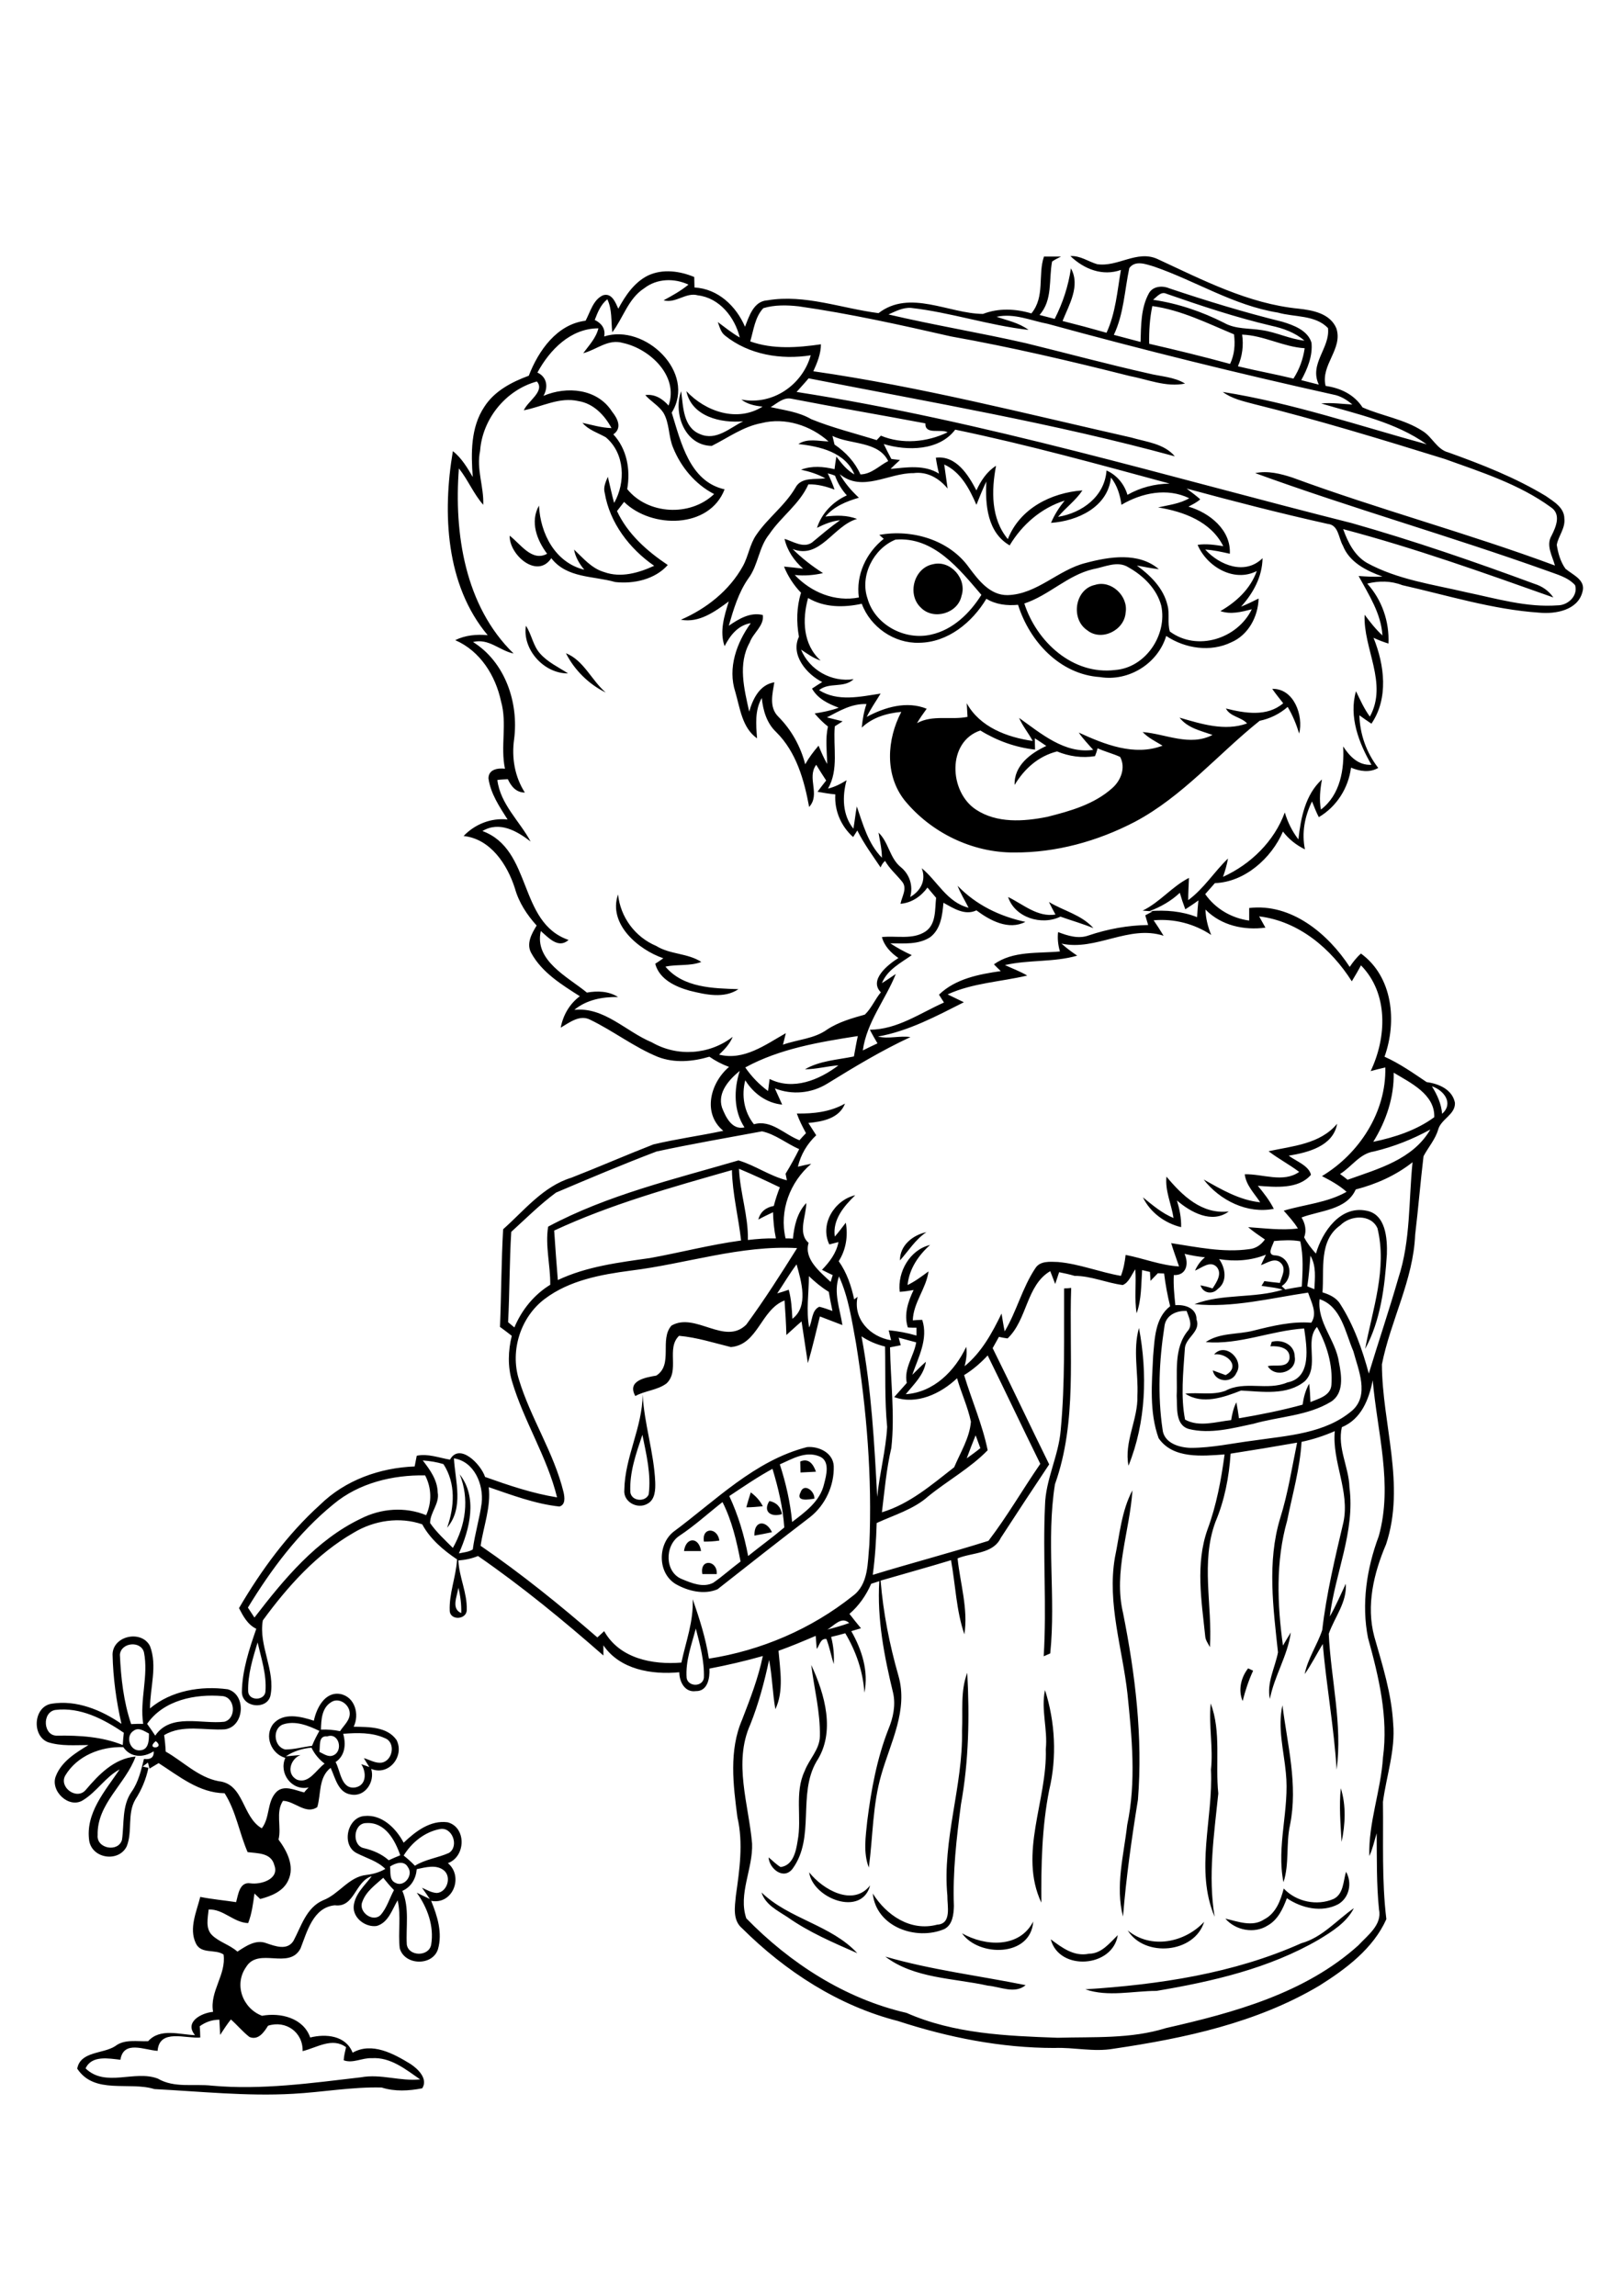<?xml version="1.0" encoding="utf-8"?>
<!-- Generator: Adobe Illustrator 21.0.2, SVG Export Plug-In . SVG Version: 6.00 Build 0)  -->
<svg version="1.2" baseProfile="tiny" id="Layer_1" xmlns="http://www.w3.org/2000/svg" xmlns:xlink="http://www.w3.org/1999/xlink"
	 x="0px" y="0px" viewBox="0 0 620 877" overflow="scroll" xml:space="preserve">
<path d="M338.2,747.3c17.6,5.1,35.8,7.3,53.6,10.9c-4.1,3.5-9.7,0.6-14.4,0.2C364.3,755.5,349.2,755.7,338.2,747.3 M416,746.2
	c4.8,0,7.9-4.1,11-7.1c-1.9,12.4-22.4,13.9-25.6,1.6C405.7,743.9,410.3,747.4,416,746.2 M430.8,737.3c8.8,7.3,21.8,4.7,29.2-3.3
	C456.3,746.1,437.2,747.7,430.8,737.3 M367.5,738.4c8.8,5,21.9,5.8,27.2-4.5C393.8,747.5,373.9,747.5,367.5,738.4 M497.1,742.2
	c8-2.2,13.5-8.8,20.1-13.4c-2.8,5.5-8.3,8.9-13.4,12c-18.9,11-40.6,16-62,19.6c-9,0-18.5,2.4-27.2-0.6
	C442.6,758,471.2,753.8,497.1,742.2 M290.9,722.8c10.6,10.2,26.6,12.4,36.6,23.2c-9.1-4-18.5-8-26.7-13.8
	C297,729.7,292.4,727.5,290.9,722.8 M509.4,725.3c3.9-1.9,3.7-6.8,4.8-10.4c2.4,4.2,1.3,9.9-3,12.4c-6.3,3.3-14,1.5-19.6-2.3
	c-1.5,4-3.4,8.2-7.3,10.4c-5.1,3.3-12.3,1.9-16.2-2.6c4.8,1.1,10.3,3.3,14.8,0.3c4.5-2.3,6.3-7.2,7.5-11.8
	C495.2,726.4,503.1,728,509.4,725.3 M309.1,715.1c5.2,6.6,16.8,13.3,23.3,5C329.2,732.3,310.5,725.1,309.1,715.1 M512.5,703.5
	c-0.4-6.8-1-13.7-0.3-20.5C514.3,689.7,513.9,696.8,512.5,703.5 M491.2,677c-0.8-8.5-3.2-17.1-1.3-25.7c1.9,15.1,6,30.4,2.9,45.7
	c-1.6,7.2-0.2,14.9-2.5,21.9C487.5,705,492.7,691,491.2,677 M462.5,650.6c4.1,10.9,1.7,23,2.9,34.4c-1.6,15.6-4,31.5-1.4,47.1
	c-7.6-17.9-0.5-37.6-1.4-56.2C463.5,667.5,461.7,659.1,462.5,650.6 M399.2,645.5c3.9,12.2,4.6,25.7,1.6,38.2
	c-2.8,14.1-3.1,28.6-3,43c-8.8-18.8,2.3-39.1,1.7-58.6C400.3,660.5,397.6,652.9,399.2,645.5 M367.5,661c0.4-7.4-0.7-15,2-22.1
	c0.9,16.7,0.6,33.7-2.4,50.2c-1.7,12.9-3.2,25.9-2.7,38.9c-0.1,3.2-0.5,7.2-3.7,8.8c-10.7,4.5-26-0.8-27.3-13.6
	c5.2,8.3,14.4,14.6,24.6,11.9c5.7-0.3,3.8-7.3,3.9-11.1C359.9,702.7,367.9,682.2,367.5,661 M476.8,637.2c0.5,0.2,1.4,0.7,1.9,0.9
	c-1.7,3.7-3,7.6-4,11.6C472.9,645.5,474.1,640.6,476.8,637.2 M309.9,635.9c5.2,11.2,9.4,25.7,2,36.9c-7.3,12.6-0.4,28.9-9.1,40.9
	c-3.4,4.5-8.9,0.1-9.2-4.3c1.5,1.2,2.9,2.7,4.6,3.7c4.8-0.6,5.9-6.1,6.5-10c1.7-8.8-1.3-18.3,2.7-26.7c1.7-4.5,5.7-8.2,5.8-13.2
	C313.4,653.9,311,644.9,309.9,635.9 M76.3,773.9c0.1,1.4,0.2,2.8,0.2,4.3c-5.6,0.5-15.6-3.5-16.3,5.1c-5-0.3-13-4.2-14.2,3.4
	c-4.5-0.5-11-1.8-13.3,3.3c7.6,7.4,18.7,0.5,27.6,3.9c6.3,3.7,13.8,1.9,20.7,2.7c19,1.7,38-1,56.9-3.2c7.6-1.4,15,1.6,22.6,0.8
	c-5.5-3.8-11.3-8.6-18.5-8.1c-3.6-0.2-7.2,2.1-10.7,0.8c0.1-1.7,0.5-3.3,0.9-5c-5.3-3.9-11.2,0.2-16.6,1.5
	c0.2-7.2-6.4-11.9-13.2-9.7c-1.5,2.4-3.7,5.7-7.1,4.3c-2.6-2-4.6-4.5-7.1-6.7c-1.5,1.9-2.8,3.9-4.1,5.9c-0.1-1.9-0.2-3.9-0.3-5.8
	C81,771.4,78.5,772.3,76.3,773.9 M138.4,726.4c-1.6,3.8,4,8,7,5c2.4-2.7,3.4-6.4,5.1-9.5c-1.5-1.5-2.8-3.1-4.1-4.7
	C143.4,719.9,139.8,722.4,138.4,726.4 M159.2,713.9c-0.3,3.6-2.1,6.8-5.5,8.3c2.8,6.5,1.3,13.7,1.7,20.5c0.7,4.6,8.4,4.7,9.3,0.1
	c1.2-7.1-1.4-14.2-5.5-19.9c1.6,0.8,3.3,1.6,5,2.4c-1-1.5-2-2.9-3-4.3c1.8,0.8,3.6,1.9,5.7,2c3.9-0.3,5.7-6.1,2.7-8.6
	C166.7,712,162.6,713.2,159.2,713.9 M149,712.9c0.3,2.1-0.4,5.1,2,6.2c3.4,1.9,7.1-3,4.8-6C154.4,710.5,151.1,711.5,149,712.9
	 M154.2,708.7c1.5,1.2,3,2.5,4.3,3.9c4-2.5,8.8-3,13-4.9c4-2.5,1.3-10.1-3.5-9.1C162.2,699.7,157.3,703.7,154.2,708.7 M139.1,705.9
	c3.4,0.8,6.7,2.2,9.4,4.6c1.5-0.7,2.9-1.3,4.4-1.9c-2-5.8-5.8-12.8-13-12.3C134.9,696.3,134.3,705,139.1,705.9 M109.2,670.8
	c1.4-0.1,4.2-0.4,5.6-0.5c-3.9,1.5-5.6,7.2-1.4,9.4c4.6,1.8,7.4-3.8,10.6-6.1c-2.1-1.6-3.9-3.7-5-6.1
	C115.6,667.8,112.2,668.8,109.2,670.8 M24.9,678.2c-2.4,4.5,4.4,9.4,7.8,5.5c5-5.9,10.9-12.1,19.1-12.8c-3.8,10.5-14.8,18-14.5,30
	c-0.5,5.2,7.9,6.7,9.3,1.8c0.9-6.2-0.1-13,3.7-18.4c2.6-3.7,3.6-8.2,4.7-12.5c2.3,0.3,3.9-0.4,3.7-2.9c-3.9,2.5-8.8,2.5-11.6-1.6
	C38.5,667,29.4,670.6,24.9,678.2 M59.5,665C55.3,668.4,63.4,668,59.5,665 M122,669.1c1.7,0.8,3.5,2.2,5.4,1.3
	c3.8-1.7,2.1-8.8-2.4-7.2C121.5,662.8,122.4,666.9,122,669.1 M131.1,662.2c1.1,3.9,0.8,8.3-2.9,10.8c1.9,3.4,2.1,10.5,7.5,9.7
	c4.4-0.8,4.3-5.9,2.3-8.9c0.8,0.3,2.4,0.8,3.1,1.1c-0.5-0.8-1.6-2.5-2.1-3.4c2.2,0.6,4.5,2.1,6.9,1.7c4.2-0.8,5.3-7.7,1.2-9.3
	C142.1,661.6,136.5,661.8,131.1,662.2 M51.1,661c-3.4,2-1.5,8.1,2.6,7.5c3.2-0.3,3.2-4,3.2-6.4C55.1,661.2,53,659.6,51.1,661
	 M107.9,658.7c-4,1.8-3.2,8.6,1.1,9.5c3.4,0,6.8-1,10.2-1.4c0.8-2,1.8-3.9,2.8-5.7C117.7,659,112.6,657,107.9,658.7 M21.9,662.9
	c8.5-0.1,17.1,0.4,25,3.6c0.1-1.6,0.2-3.1,0.4-4.7c-7.7-5.2-16.6-9.9-26.2-8.7C15.9,654,16.5,663.2,21.9,662.9 M126.4,650.2
	c-3.5,2.2-3.7,6.7-3.8,10.4c2.5-0.1,4.9,0.1,7.3,0.6c1.4-2.2,3.9-4.2,3.7-7C133.4,650.8,129.3,648.1,126.4,650.2 M56.2,658.4
	c1.1,1.5,2.1,3,3.1,4.5c5.9-8.7,17.7-4.3,26.4-5.3c4.7-1.2,4.2-9.3-0.7-9.8C74.6,646.9,62.5,649.3,56.2,658.4 M45.8,632
	c0.4,8.9,1.4,17.9,4.3,26.5c1.5-0.1,3.1-0.1,4.6-0.1c-1.4-9.1,2.1-18.3,0.3-27.3C53.8,626.5,46.2,627.3,45.8,632 M43,631.9
	c0.1-7.2,11.1-9.5,14.3-3.2c2.9,7.6,0,15.9,0,23.8c8.1-6.8,19.4-8.7,29.7-7.3c7.2,2,6.4,14.3-1.1,15.3c-7.7,0.5-16.1-2-23.2,2.2
	c0.3,2.1,0.5,4.2,0.6,6.3c6.7,3.8,12.4,9.8,20.2,11.3c9.8,1,8.9,13.6,16.5,18c3.2-4.1,1.9-10,5.5-13.8c2.9-3,7.3-0.7,10.7,0.1
	c0.5-0.7,1.1-1.3,1.7-1.9c-6.5,1.4-11.5-5.5-8.9-11.3c-5.4-1.5-8.2-8.4-4.6-13c3.9-4.5,10.6-2.8,15.5-1.2c1-4.8,4.2-11.2,10.1-10.2
	c5.6,1.1,7.4,7.8,5.1,12.5c5.6,0.1,12.8-0.1,16.4,5.1c3.1,6.2-3,13.8-9.7,11c1.5,4.9-2.3,10.8-7.7,9.8c-5-0.7-6-6.4-7.8-10.2
	c-4.7,3.7-3.6,10-5.1,15c-4.4,3-8.6-2.3-13.1-2.4c-2.9,4.4-0.5,9.9-1.7,14.8c3.2,4.3,6.3,10.2,3.7,15.6c-1.9,4.2-6.5,6-10.7,7.1
	c-0.7-0.7-1.5-1.4-2.2-2.1c-0.5,3.8-1,7.7-2.4,11.3c-5.6-0.2-9.4-5.4-15.1-5.2c-0.3,3.3-1.3,7.2,1.3,9.8c2.8,2.7,6.8,3.7,9.7,6.3
	c3.2-2.1,7.1-4.8,11.1-3.2c3.3,1.1,7.9,2.9,10.3-0.9c3-5.6,4.9-12.7,11.3-15.5c6.1-2.3,9.8-9,16.6-9.7c2.5-0.3,5-1,7.2-2.3
	c-3-3-7.2-4.1-10.9-6c-6-3-3.7-13.7,2.9-14.2c6.7-0.7,12.1,4.7,15,10.2c4.5-4.3,10.2-8.7,16.8-7.8c7.2,1.9,7,13.1,0.1,15.6
	c6.1,5.1,1.9,16-6.4,14.4c2.4,5.8,4.4,12.3,2.6,18.5c-2.1,6.5-12.8,6.2-14.6-0.4c-0.7-6.1,0.6-12.3-0.8-18.3c-2.1,3.5-3.5,8.5-8,9.8
	c-4.2,0.6-9-2.9-8.8-7.4c0.4-4.8,4.2-8,6.9-11.6c-6.4,1.9-6.5,12.1-14.1,11.1c-8.3,0.8-10.6,10.1-13.1,16.5
	c-4.4,8.3-16.1-0.7-20.8,7.1c-4.7,6.7-1.3,15.8,6.1,18.6c7-1.3,15.8,0.8,18.4,8.3c6-1.5,13.6-0.8,16.2,5.8
	c7.4-4.2,15.7,0.4,22.1,4.3c2.9,1.9,6.8,5.7,4.5,9.3c-5.1,1-10.5,1.3-15.5-0.3c-11.3-0.3-22.6,1.8-33.9,2.4
	c-17.7,1-35.3-0.9-52.9-1.8c-9.7-3-22.9,2.2-29.5-7.8c1.2-6.7,9.9-5.6,14.5-8.6c3.6-2.8,8.4-1.7,12.6-1.9c4.6-5.1,12-2.5,17.9-2.3
	c-4.2-5,2.4-8.5,6.9-8.9c-1.4-7.8,5.1-14.2,4-21.9c-3.2-2.2-8.6,0-10.6-4.3c-2.7-5.7,0.3-12.1,1.7-17.7c4.5,0.9,9.1,1.3,13.7,2
	c0.8-2.9,1.3-7.8,5.4-7.2c4.1,0.6,11.2-1.6,9.2-6.9c-1.2-4.8-6.3-4.5-10.2-5c-3.2-7.3-4.4-15.6-8.8-22.5
	c-9.7-0.1-17.4-6.5-25.2-11.5c-1.2,0.7-2.3,1.4-3.5,2.1c-0.2-0.6-0.4-1.8-0.6-2.3c-0.7,0.5-1.3,1-2,1.5c0.5,0.1,1.6,0.4,2.2,0.5
	c-0.9,4.3-2.6,8.4-5,12.1c-3.2,5.5-1,12.2-3.3,17.9c-3,6.1-13,4.8-14.3-2c-1.6-10.7,6.1-19.2,11.6-27.4c-5.4,2.9-8.7,8.5-13.9,11.7
	c-5.4,3.6-12.9-3.6-10.4-9.3c2.2-5.5,7.6-8.8,12.4-11.7c-5.2,0-10.5,0.5-15.5-1.1c-6.3-2.5-5.5-13.7,1.5-14.7
	c9.4-1.5,18.9,2.4,26.6,7.7C44.4,649.7,43.2,640.8,43,631.9 M268.3,601.2c-1.1-6.1,5.9-5.3,5.5,0
	C271.9,601.2,270.1,601.2,268.3,601.2 M261.3,592.4c0.7-5.4,5.7-5.5,6.5,0C265.6,592.4,263.4,592.4,261.3,592.4 M268.9,588.8
	c-0.9-5.6,5.2-5.5,5.9-0.4C272.9,588.7,270.9,588.8,268.9,588.8 M288.2,586.5c-0.2-5.9,4.5-6,6.7-1.3
	C292.7,585.7,290.4,586.1,288.2,586.5 M293.9,573.3c2.7,0.5,4.4,2.3,4.8,5C294.6,579.6,291.3,577.4,293.9,573.3 M286.8,570
	c1.9,1.4,3.5,3.1,4.6,5.3c-2.1,0.2-4.2,0.4-6.3,0.4C285.6,573.8,286.2,571.9,286.8,570 M425.9,594.9c1.8-8.6,2.5-17.8,6.7-25.7
	c-1,15.6-7.3,31.1-3.6,46.8c4.7,23.5,7.6,47.5,5.7,71.4c-2.4,14.8-4.5,29.7-5.7,44.6c-3-11.5,0.3-23.5,1.6-35
	c3.5-16.5,1.8-33.5,0.1-50.1C428.8,629.7,422.9,612.4,425.9,594.9 M305.8,570c1.3-3.8,5.5-0.5,5.3,2.4
	C309,572.7,303.9,573.7,305.8,570 M305.7,558.2c3.2-1.4,5,1,6,3.9c-2,0.1-3.9,0.2-5.9,0.3C305.8,561.3,305.7,559.3,305.7,558.2
	 M259.5,586.6c-5.7,3.8-5.6,14.1,1.2,16.6c3.6,1.5,8,3.3,11.8,1.3c3.6-2.5,6.9-5.5,10.4-8.1c-1.5-7.8-3.3-15.6-6.9-22.7
	C270.5,578,265.4,582.7,259.5,586.6 M278.6,571.4c3.4,7.3,5.7,15,7.2,22.9c4.6-3.7,9.3-7.1,13.8-10.9c-0.5-7.6-2.3-15.1-4.5-22.4
	C289.4,564.1,284,567.8,278.6,571.4 M297.9,559.3c2.3,7.1,4,14.5,4.7,22c5-3.8,10.7-7.9,12.2-14.5c0.9-3.4,2.4-9-1.9-10.6
	C307.6,554.1,302.5,557.3,297.9,559.3 M308.3,552.7c4.5-0.4,10,2.2,10.2,7.3c0.2,7.4-3.2,14.8-9,19.4c-11.9,9.1-23.7,18.4-35.4,27.6
	c-5.1,2.2-11.3,0.7-16-2c-6.9-4.2-6.9-15-0.9-19.9C273.3,573.2,288.3,557.8,308.3,552.7 M240.8,570c0.5,3.4,5.7,3.8,7,0.8
	c1-7.7-0.9-15.3-2.4-22.8C243,555.1,240.4,562.4,240.8,570 M238.5,569c0.2-12.5,6.9-23.8,7-36.4c0.6,11.3,4.3,22.1,4.8,33.4
	c0.1,2.9,0,6.7-2.9,8.3C243.6,576.6,238,573.7,238.5,569 M463.8,517.3c4.3-4.9,11.7,2.2,8.5,7.1c-1.7,4.1-8.2,3.5-9-1
	c1.6,0.6,3.3,1.2,4.9,1.8C474.1,522,468.8,516.6,463.8,517.3 M485.8,512.5c4-1.1,8.8,1.1,8.8,5.7c1,5.7-7.4,8.4-10.3,3.6
	c2.8-0.8,7.5,1,8.3-2.9c0.4-4.2-4.1-4.9-7.3-4.7C485.4,513.8,485.7,513,485.8,512.5 M434.5,533c0.4-8.6-1.8-17.4,0.6-25.8
	c3.3,17.5,2.7,36-4,52.6C429.3,550.7,434.8,542.1,434.5,533 M406.5,492.1c0.7,0,2-0.1,2.7-0.2c-0.9,25,2.4,50.9-6.2,75
	c-3.4,21.4,0.4,43.1-1.8,64.6c-0.6,0.3-1.9,0.8-2.5,1.1c1.2-19.2-0.4-38.4,0.5-57.6c0.2-9.9,5.2-18.9,6-28.8
	C406.9,528.2,406.4,510.1,406.5,492.1 M343.8,481.4c-0.1-5.7,4.9-9.7,10.1-10.8C349.7,473.4,347.1,477.7,343.8,481.4 M445.6,449.4
	c6,7.2,13.5,14.5,23.8,13.3c-6.4,4.8-14.6,0.3-19.8-4.2c1,3.3,1.7,6.7,1.6,10.2c-6.2-1.5-11.8-5.6-14.6-11.4c3.7,3,7.3,6.1,11.7,7.9
	C447.5,459.9,445,454.8,445.6,449.4 M484.6,439.7c9.2-2,19.7-2.7,26.2-10.5c-1.5,8.6-11.2,11-18.5,12.2c2.8,2.1,7.7,3.8,8.5,7.3
	c-4.8,5.6-13.6,4.7-20.3,4.2c2.3,2.8,4.5,5.6,6.1,8.8c-10.1,2-20.6-3.2-26.8-11.2c6.8,3.8,13.7,7.9,21.6,8.7
	c-2.2-3.4-5.4-6.5-5.9-10.7c6.8-0.2,14.7,3.4,20.8-0.9C492.6,444.8,488.4,442.6,484.6,439.7 M385.1,342.6c5.8,2.8,11.2,7.8,18.1,6.7
	c-0.9-1.6-1.7-3.2-2.5-4.8c5.6,3.4,12.5,4.9,17,10c-4.1-1.7-8.4-2.9-12.6-4.4C397.9,353.6,387.7,350.5,385.1,342.6 M253.4,366
	c-9.6-3.3-21.2-13.1-17.3-24.4c0.9,8.7,6.5,16.3,14.6,19.7c5.3,3.3,12,2.7,17.2,6.1c-4.4,1.7-9.1,0.8-13.7,1.8
	c6.8,8.1,18.2,8.3,27.9,8.6c-5.5,3.7-12.5,2.1-18.6,0.6c-5.4-1.5-11.6-4.3-13.2-10.3C251.4,367.4,252.4,366.7,253.4,366
	 M216.2,249.5c6.8,2.7,9.8,10.4,15.2,15C225,261.4,219.4,255.9,216.2,249.5 M200.9,239c2.2,3.3,2.7,7.6,5.4,10.6
	c2.9,3.3,7,5.2,10.7,7.6C207.8,257.3,199.5,248.1,200.9,239 M418.3,223.4c6.2-2,12.8,4.3,11.7,10.6c-0.5,6.8-9.3,11.1-14.7,6.7
	C408.9,236.4,410.6,225,418.3,223.4 M356.4,215.5c6.7-1.7,13.1,5.6,10.9,12.1c-1.4,6.7-10.7,9.4-15.5,4.5
	C346.4,227.1,349.1,216.9,356.4,215.5 M94.8,646c0.2,3.8,6.4,3.6,6.6,0c0.5-6.4-1.6-12.6-3-18.7C96.6,633.3,94.6,639.6,94.8,646
	 M265.8,622c-1.6,6.2-4,12.4-3.5,18.9c0.6,3.4,6.1,3.5,6.6-0.1C269.1,634.4,267.4,628.1,265.8,622 M316,622.4
	c2.8-0.7,5.6-1.5,8.4-2.5C321.4,617.1,318.5,621.1,316,622.4 M176.2,616.1c0.1-3.3-0.3-6.5-1.1-9.7
	C174.7,609.6,172.2,614.4,176.2,616.1 M127.4,574.5c-13.4,10.9-23.8,24.9-32.7,39.5c0.8,1.3,1.7,2.5,2.5,3.8
	c11.3-14.7,23.7-29.7,40.7-37.8c7.7-3.9,16.8-4.6,24.9-1.3c2.2-4.9,2.1-10.4-0.4-15.2C150,563.3,137.1,566.4,127.4,574.5
	 M161.5,557.8c2.8,3.6,5.6,7.5,5.7,12.2c0.8,4.3-2.9,7.6-2.9,11.7c2.4,3.5,5.7,6.5,8.7,9.5c4.9-8.6,6.4-18.8,2.6-28.1
	c6.9,8.8,3.9,20.8-0.3,30.2c1.8-0.4,3.7-0.5,5.3-1.5c0.8-6,2.6-11.8,3.4-17.7c0.8-7.1-2.8-15.9-10.6-17.1c0.5,8.8,3.9,18.8-2.6,26.5
	c2.8-8,3.4-16.9-1.4-24.3C166.8,558.4,164.2,558,161.5,557.8 M372.7,548.2c-1.2,2.9-2.3,5.8-3.4,8.8c1.8-1.3,3.5-2.5,5.2-3.9
	C373.9,551.4,373.3,549.8,372.7,548.2 M368.3,525.2c2.9,9.6,7,18.9,9,28.7c-6.6,6.8-15.3,11.6-22.7,17.6c-5.6,5-13,7.1-19.7,10.2
	c-0.2,6.6-0.6,13.2-1.5,19.8c14.7-4.5,29.6-8.4,44.2-13c7.2-9.4,13.1-19.7,19.8-29.4c-6.8-13.8-13.3-27.6-20.1-41.4
	C374.6,520.6,371.6,523.2,368.3,525.2 M343.3,510.9c0.3,1,0.5,1.9,0.8,2.9c-1.4,0.3-2.7,0.5-4.1,0.8c0.2,12.8,1.9,25.7,0.5,38.4
	c-1.9,8.1-2.6,16.4-3.6,24.6c10.6-3.2,19-10.5,27.6-17.2c2.4-5.7,5.9-11.2,6.4-17.4c-1.2-5.7-3.7-11-5.3-16.6
	c-6.2,5.9-15.5,10.3-24,7.2c1.6-1.8,3.2-3.6,4.8-5.4c-1.2-5.5,2.7-10.2,3.6-15.5C347.7,512.1,345.5,511.5,343.3,510.9 M329.1,510.4
	c3.8,20.2,4.9,40.8,6,61.3c0.9-9,3.3-17.7,3.8-26.7c-1-10.2-0.6-20.4-0.8-30.7C334.8,513.5,331.8,512.2,329.1,510.4 M504.1,496.2
	c-1,9,6.2,15.6,7.4,24.2c1,5,2,11.8-3.1,15c-8.9,5.4-19.8,5.6-29.6,8.4c-8,1.7-16.5,4-24.6,2c-5.4-1.5-4.4-8.4-4.7-12.7
	c0.4-8.4-1.4-18.2,4.5-25.1c1.6-2.3,0.1-5-0.7-7.3c-4-0.2-8.1,1.7-8.5,6.1c-2,12.9-2.6,26.2-0.7,39.1c0.5,5.3,6.4,7,10.8,7.1
	c8.1,0,16-1.8,24-2.8c12.9-1.9,27.3-2.6,37.7-11.5c6.6-5.9,2.3-15.5,0.4-22.6C513.9,508.9,512.4,499,504.1,496.2 M309,487.4
	c0,6.5-1.1,13.1,0.1,19.6c1.3-2.5,0.9-6.6,3.9-7.9c1.7,0.4,3.3,1,5,1.6c-0.5-2.4-1-4.9-1.4-7.3C313.8,491.7,311.3,489.6,309,487.4
	 M428.9,490.8c-6.2-0.8-12.1-3.5-18.4-3.5c-2-0.6-4-1-5.9-1.4c-0.5,1.5-1,3-1.5,4.5c-0.6-1.6-1.3-3.3-1.9-4.9
	c-9.2,5.4-8.7,18.5-16.3,25.7c-0.8-0.1-2.5-0.4-3.3-0.6c-0.8,1.4-1.6,2.9-2.4,4.3c7.3,14.7,14.3,29.6,21.6,44.4
	c-6.2,9.3-12.4,18.7-18.5,28.1c-3,6.2-10.9,5.5-16.5,7.8c1,9.6,4.1,19.3,2.6,29c-3.1-9-3.4-18.9-5.1-28.3c-8.9,2.7-18,5.2-26.9,7.8
	c1,12.3,3.4,24.4,6.8,36.3c3.8,13.1-3,25.5-6.5,37.7c-3.4,11.6-3.2,23.7-4.8,35.6c-2.2-5.7-1.2-11.9-0.6-17.8
	c1.5-11.9,3.7-23.9,8.1-35.1c1.8-4.3,2.8-9.1,1.8-13.7c-3.4-14-6.2-28.4-5.3-42.8c-1,0.3-2,0.7-3.1,1c-1.9,4.4-4.7,8.4-8.3,11.5
	c1.4,1.8,2.9,3.7,4.4,5.5c-1.2,0.4-2.5,0.7-3.7,1.1c4,7,6.7,15.3,5,23.5c-0.5-8.1-3.2-15.8-7.3-22.7c-1.8,0.5-3.6,1-5.4,1.4
	c0.9,3.4,1.2,6.9,1,10.4c-1-3.2-1.6-6.5-2.8-9.6c-2.3-0.3-2.6,2.4-3.7,3.8c-0.1-1.7-0.3-3.3-0.4-5c-4.7,2-9.4,4-14.2,5.7
	c0.6,7.3,2.1,15.4-1.2,22.3c-1.1-6.2-1.2-12.6-2.4-18.8c-1.8,8.4-4,16.7-7.2,24.7c-6.5,14.5-0.6,30.4,0.7,45.4
	c0.4,9.6-5.4,19.3-2.2,28.6c16.7,17.1,37.7,30.7,61.2,36.1c18.1,8,38.2,8.8,57.7,9.5c13.8-0.4,28,0.5,41.4-3.7
	c26-5.9,53.2-13.3,73.5-31.6c3.5-3.8,9.1-7.8,7.9-13.6c-1-9.7-0.8-19.4-0.9-29.2c-0.9,2.9-1.5,5.9-2.8,8.7
	c-0.4-12.7,4.4-24.9,5.2-37.6c2.1-15.4-1.6-30.9-5.7-45.7c-2.6-13-0.5-26.6,4.1-38.9c5.5-19.7-0.6-39.7-2.3-59.5
	c-1.5,7.4-4.4,14.8-11.8,17.9c-1.8,7.9,2.7,15.2,2.9,23c2.2,16.9-5.5,32.8-7.5,49.3c2.3-4,4.1-8.3,6.1-12.5
	c0.5,7.1-4.3,12.8-6.5,19.1c0.8,17.3,5.3,34.6,3,51.9c-1-16.1-3.9-31.9-5.3-48c-2.3,3.8-4.3,7.8-6.9,11.5c1.2-6,4.8-11.1,6.7-16.8
	c1.6-13.9,4.9-27.6,8.1-41.2c2.5-11.9-4.4-23.1-3.3-34.8c-4.1,1.8-8.4,3.2-12.7,4.1c-0.6,10.2-3.5,20.1-5.5,30.1
	c-4.4,15.5-3.8,31.9-1.6,47.7c1-1.7,2-3.4,3-5c-1.2,8.9-6.3,16.6-8,25.4c-1.3-6.1,2-12,3.1-17.8c-1.8-16.9-4.2-34.5,0.8-51.1
	c3-9.5,4.5-19.3,6.5-29c-8.5,1.5-17,2.9-25.4,4.2c-0.6,9-2.3,17.8-5.8,26.1c-5.7,15.4-1.1,31.9-2.1,47.8c-0.7-1.4-1.7-2.6-1.8-4.2
	c-1.4-13.5-3.8-27.6,0.9-40.8c3.4-9.2,5.2-18.9,6.5-28.6c-8.5,0.6-19.7,1.8-25.2-6.2c-3.6-10-2.6-20.9-2.1-31.3
	c0.6-6.7,0.7-14.6,6.5-19.1c-1-4.1-1.8-8.3-2.3-12.5c-0.6,0-1.8-0.1-2.4-0.1c-0.9,1-1.9,1.9-2.8,2.9c0-0.8-0.2-2.6-0.2-3.4
	c-1-0.2-2-0.5-3-0.7c-0.4,5.5-0.2,11.2-2.1,16.5c-0.9-5.5-0.1-11.2-0.5-16.8C432.2,486.9,431.3,489.8,428.9,490.8 M296.9,494
	c1.1-0.3,3.3-1,4.4-1.4c1,3.6,1.2,7.4,1.4,11.1c6.3-4.8,3.4-14.3,1.6-20.8C301.6,486.5,299.4,490.3,296.9,494 M500.6,479.6
	c-0.3,3.9-0.6,7.8-1.2,11.7c0.7,0.3,2,0.8,2.7,1.1C502.3,488.1,502.9,483.6,500.6,479.6 M452.5,478.9c1.7,3.7,0.8,8.3-4.1,8.1
	c-0.2,3.9,0.2,7.7,0.6,11.5c3.7-0.3,8.1,1.1,8.1,5.5c1.7,4.8-4.5,6.9-4.5,11.4c-0.6,8.9-1.6,18,0.1,26.8c5.4,3,11.9,0.8,17.6,0.2
	c0.4-2.3,0.9-4.7,2-6.8c0.4,2,0.7,4,1,6.1c8.2-1.4,16.3-3,24.3-5.2c0.4-2.8,1.1-5.5,2.5-8c0.3,2.3,0.4,4.7,0.5,7
	c3.1-1.3,7.7-2.4,8-6.5c0.6-7.8-1.8-15.5-5.5-22.2c-4.9,5.4,1.1,15-4.6,20.7c-6.8,5.6-16.3,4-24.4,3.6c-6.6,2.6-14.8,5.5-21.3,1.2
	c5.1-0.6,10.4,0.7,15.3-1.1c7.4-4,16,0.1,23.7-3.2c9.4-1.8,7.4-13.6,6.4-20.6c-12.7,0.8-24.7,6.3-37.6,5.2
	c5.4-3.7,12.2-2.8,18.3-4.4c7.2-1.8,14.6-3.6,22-3c2.5-3.6,0-7.9-1.2-11.5c-14.4,2.1-28.8,5.9-43.4,4.4c10.7-4.1,22.7-2.1,33.7-5.5
	c-2.6-0.9-5.4-1-8.1-1.5c0.3-0.4,0.8-1.3,1.1-1.8c2,0.3,3.9,0.5,5.9,0.7c0.7-2.4,2.6-5.4,0.4-7.6c-2.3-2.3-5.2,0-7.6,0.8
	c0.6-1.4,1.3-2.7,1.9-4c-5.7,2.3-11.9,2.7-17.9,1.7c2.4,3.3,3.3,8.6-0.5,11.4c-2.1,2.3-5.7,1.6-6.6-1.4c1.5,0.3,3.1,0.7,4.6,1.2
	c1.5-2.3,3.8-5.6,1.6-8.2c-2.5-2.6-5.8,0.4-8.3,1.4c0.9-2,2.1-3.7,3.8-5.1C457.8,480,455.2,479.5,452.5,478.9 M240.9,485.3
	c-11.4,1.5-23.4,3.7-32.8,10.8c-9.2,6.9-13.3,19.7-9.9,30.7c4.5,14.9,13.4,28,17.1,43.2c0.4,1.9,0.8,4.7-1.6,5.4
	c-9.3-1-18.2-4.4-27-7.4c0.9,7.6-2,14.9-3.1,22.4c15.6,10.7,30.3,22.6,44.6,35c0.9-0.8,1.7-1.6,2.6-2.4c5.9,10.5,18.5,12.9,29.5,12
	c1.7-8,4.7-15.8,4.3-24.2c2.6,7.4,5,14.9,6.2,22.7c19.9-3.1,39.1-11.3,54.9-23.9c6.2-4.5,5.7-12.8,6.4-19.6c1.1-25.7-1-51.6-5.1-77
	c-1.6-8.6-2.8-17.4-6.5-25.5c-2.2,6.2,0.4,12.5,1.3,18.6c-2.9-1.1-5.7-2.2-8.6-3.3c-1.5,5.9-2.8,11.9-4.6,17.8
	c-0.8-5.3-1.6-10.6-2.4-15.9c-2,1.7-3.9,3.5-5.8,5.2c-0.1-4.4-0.4-8.8-0.7-13.2c-9.1,3.5-10.1,16.9-20.5,17.8
	c-6.5-1.6-13-3.7-19.8-4.3c-5,4.8,0.4,13.3-4.8,18.2c-3.5,2.6-8.1,2.7-11.9,4.8c-3.3-5.9,3.9-7.1,8-7.8c6.6-4.2,1.1-13.8,5.8-19.1
	c9.1-5.3,20.4,7.8,28.6-0.4c6.9-9.4,13.2-19.3,19.4-29.2C282.9,475.5,262.1,482.7,240.9,485.3 M486.7,474c-0.6,2-3.1,5.5,0.7,5.5
	c5.8,0.6,7,8.8,2.2,11.7c0.5,0.4,0.9,0.9,1.4,1.3c2.1-0.4,4.2-0.8,6.3-1.1c0.3-5.8,0.7-11.6-0.6-17.3
	C493.4,473.5,490.1,473.7,486.7,474 M282.3,446.4c0.4,9.2,3.6,18,3.4,27.2c3.5-0.4,7.1-0.7,10.7-0.6c-0.7-3.3-1-6.7-1.1-10
	c-1.9,0.9-3.8,1.8-5.6,2.8c0.7-3,3-4.7,5.9-5.2c0.6-2.4,1.4-4.8,2.3-7.1C292.7,451,287.6,448.6,282.3,446.4 M211.7,470
	c0.4,6.3,0.9,12.6,1.4,18.9c11-5.2,23.2-6.7,35.2-8.4c11.6-2.1,23-5.1,34.8-6.7c-1-9-3.3-17.8-3.5-26.9
	C256.5,453.5,233.4,459.9,211.7,470 M517.9,454.3c-3.5,7.9-13.6,8-20.7,10.7c1.4,2.3,2,5,1,7.6c1.2,2.3,2.8,4.3,4.5,6.2
	c2.4-8.3,9.3-18.4,19.2-16.4c7.5,1.3,8.1,10.6,7.9,16.7c-0.8,12.3-2.4,25.3-8.3,36.1c2.8-15.1,8.5-30.6,4.7-46.1
	c-2.5-5.5-10.4-5-14.2-1.1c-8.3,5.8-6.1,16.9-6.8,25.6c2.6,0.8,5.3,2,6.8,4.5c5.2,8.1,8.4,17.3,10.9,26.5
	c3.7-12.2,7.8-24.3,11.3-36.5c4.7-14.3,3.9-29.5,5.4-44.2C533.3,448.9,525.7,452.3,517.9,454.3 M250.8,439.8
	c-12.9,4.9-25.7,10.3-38.4,15.7c-6.1,4.5-11.5,9.9-17.1,15c-0.7,11.5-0.6,23-1.2,34.5c0.8,0.7,1.6,1.3,2.4,2
	c2.8-6.7,7.5-12.5,13.7-16.3c0.1-7.4-2-15-0.8-22.2c22.6-12.1,48.1-18.1,72.7-25.3c6.4,1.9,12,6,18.5,7.6c-0.1-0.6-0.4-1.9-0.5-2.5
	c1.9-3.1,3.6-6.2,5.2-9.4c-4.8-2.1-9.1-5.7-14.2-6.8C277.7,434.6,264.2,436.9,250.8,439.8 M524.8,439.8c-5.4,0.8-8.5,5.9-12.9,8.6
	c1,0.7,1.9,1.4,2.9,2.2c11.7-4.2,24.9-7.7,31.6-19.2C539.7,435.1,532.4,438,524.8,439.8 M547,414.9c2,3.2,3.6,6.7,3.9,10.5
	C555.4,421.4,551.6,416.4,547,414.9 M532.4,409.7c0.2,9.4-2.9,18.5-7.8,26.4c8.2-1.7,16.5-4.4,23.3-9.4
	C548.2,418,538.9,413.6,532.4,409.7 M275.8,423c1.4,3.6,3.8,8.7,8.6,7.6c-4.2-6.4-4.1-14.5-1.8-21.6
	C278.6,412.3,274,417.2,275.8,423 M284.7,407.7c2.4,3.5,5.3,6.5,8.7,9c0.2-1.5,0.4-3.1,0.6-4.6c9,4.5,18.9,0.4,26.3-5.2
	c-4.3,0.3-8.5,1.5-12.8,1.5c5.7-3.3,12.4-3.6,18.7-4.9c0.5-2.6,0.9-5.2,1.5-7.8C313,398,297.9,400.5,284.7,407.7 M460.5,347.4
	c0.1,3.3,0.9,6.6,2.2,9.7c-6.5-4.3-14.2-6.3-22-5.6c1.3,1.9,2.6,3.9,3.8,5.9c-13.3-4.3-25.8,5.9-39,3c1.9,1.7,3.9,3.2,6,4.6
	c-9,2.6-18.5,1.5-27.6,3.6c2.8,1.3,5.8,2.4,8.5,4c-10.1,2.4-20.8,2.8-30.4,7.2c2.1,1,4.1,2,6.2,3c-10.5,5.3-21.1,11-32.8,13.1
	c4.1,1,8.2-0.4,12.4,0.2c-11,5.1-21.4,11.4-31.8,17.8c-6,3.7-13.4,4.4-20,1.8c0.9,2.1,1.9,4.1,2.8,6.2c-6-0.6-11-4.3-14.1-9.3
	c-1.5,5.8-0.5,12,3.3,16.8c6.6-1.9,11.6,3.9,17.4,6.1c0.8-0.9,1.6-1.8,2.5-2.7c-1.3-2.4-2.6-4.9-3.5-7.5c6.4,0.1,12.8-0.6,18.4-3.8
	c-2.2,5.7-8.6,6.9-14,7.4c1,1.6,2,3.1,3,4.7c-3.5,3.3-5.9,7.4-7,12c1.7-0.4,3.4-0.8,5.1-1.1c-8.1,6.9-12.3,17.9-9.8,28.5
	c0.7,0,2.1,0,2.8,0.1c0.5-4.9,1.6-9.9,5.1-13.6c0,4.9-3.4,11.5,0.9,15.2c-1.9,6.2,4.4,11.1,8.4,14.9c0.2-0.6,0.6-1.9,0.8-2.6
	c-1.4-0.6-2.7-1.3-4.1-2c2.9-3,5.5-6.4,6.3-10.6c-1.2,0.3-2.3,0.6-3.5,0.9c-3.7-7.7,1.9-16.9,9.9-18.8c-4.3,4.2-8.7,9.3-7.8,15.8
	c1.5-1.7,2.8-3.5,4.2-5.3c0.9,5,0.1,10.3-2.7,14.7c3.1,4.4,4.8,9.4,5.9,14.6c0.3-0.3,1-0.7,1.3-1c-1.8,8.5,4.8,15.3,12.8,16.6
	c-0.3-1.3-0.6-2.5-0.9-3.8c3.6,0.3,7.1,1,10.6,2c0-0.8,0-2.3,0-3c-0.8,0-2.5,0-3.3-0.1c-1.6-4.9,0.1-9.9,2.2-14.3
	c-1.7,0.3-3.5,0.6-5.3,0.7c-0.9-7.6,3.9-16.1,11.6-17.9c-4.5,4-8,9.2-8.6,15.3c2.9-1.4,5.4-3.3,8-5.2c-0.9,6.6-5.8,11.9-6,18.7
	c0.9-0.1,2.7-0.2,3.6-0.2c2.4,7.3-1.5,14.3-3.8,21c1.7-1.7,3.4-3.4,5.2-5c-0.7,5-4.6,8.6-7.7,12.4c10.7-0.7,18.8-8.9,23.1-18.1
	c0.4,2.5,0,5-0.6,7.4c6.5-5.3,10.5-12.7,14.1-20.1c0.4,2.3,0.7,4.5,1.2,6.8c4.6-7.7,6.7-16.6,11.7-24.1c1.8-2.9,5.6-2.5,8.6-2.4
	c8.2,0.7,16,3.9,24.1,5.3c1-2.6,1.5-5.3,1.8-8c6.8,1.3,13.4,4,20.4,4.4c-1-3-2.1-5.9-3-8.9c9.8,1.5,19.9,3.7,29.8,2.3
	c2.5-0.2,4.6-1.7,6-3.7c-2.2-1.5-4.4-3-6.4-4.7c6.3,0.4,12.7,1.3,19,0.5c-1.5-2.5-3.5-4.6-5.4-6.8c8-2.4,16.6-3,24-7.2
	c-2.8-2.5-6.1-4.3-9.4-6c14.3-8.6,24.6-24.5,24.2-41.5c-1.9,0.4-3.7,0.9-5.6,1.4c6.1-12.8,6.9-29.6-3.7-40.4
	c-1.1,2.1-2.3,4.1-3.5,6.1c-7.9-12.5-20.3-23-35.4-24.8c0.8,1.4,1.6,2.9,2.4,4.3C475.2,355.4,466.5,353.5,460.5,347.4 M439.1,348
	c6.2-0.5,12.4,0,18.2,2.3c0.1-2.1,0.3-4.3,0.5-6.4c-1.6,1.2-3.3,2.3-5,3.4c-0.8-2.1-1.5-4.2-2.1-6.3
	C447.4,344.1,443.4,346.4,439.1,348 M372.8,309.2c8,5.3,18.2,4.6,27.2,2.8c8.8-2.2,18-4.8,24.9-11c3.3-2.9,5.2-7.8,3-11.9
	c-2.8-1.3-5.8-2-8.6-3.3c-0.2,0.8-0.7,2.3-1,3c-4.9,0.8-9.9,0.1-14.5-1.8c-7.1,1.8-12.5,6.6-16.2,12.8c-0.3-7.4,6.1-12.1,12.1-14.9
	c-1.5-1-2.9-2-4.4-2.9c0,1.4,0.1,2.9,0.1,4.3c-7.4-0.8-14.6-3.4-20.9-7.3C361.7,283.3,362.5,302.4,372.8,309.2 M417.5,217.4
	c-9.7,2.3-16.8,10-26.2,13.1c4.7,14.6,18.5,27.4,34.7,25.4c11.7-0.9,20-13.5,17.6-24.6c-1.7-6.4-6.8-11.4-12.5-14.6
	C426.9,214,422,216.6,417.5,217.4 M331.4,228.6c2.8,10,14.2,16.1,24.2,13.8c8.4-1.8,14.9-8.2,19.3-15.2
	c-8.5-9.9-18.2-22.3-32.8-21.1C333.7,209.5,328.4,219.9,331.4,228.6 M453.3,186.6c1.7,1.3,3.5,2.6,5.2,4.1c-1.3,1.2-3,2-4.5,2.8
	c8,2.3,16.3,8.9,15.8,18c-3.1-0.7-6.2-1.4-9.4-1.6c5.5,6,15.2,9.9,21.9,3.3c-0.1,7.1-3.6,13.4-8.2,18.5c2.3-0.9,4.5-2,6.7-3.1
	c-0.2,6.9-3.9,13.9-10.4,16.7c-8,3.9-17.7,2.4-24.9-2.4c-3.2,10.6-14.4,17.5-25.3,15.7c-15.3-1-26.9-13.6-31.3-27.6
	c-4.2,0.4-8.5-0.1-12.1-2.3c-5.4,9-14.7,16.7-25.7,16.8c-9.5,0.3-18.6-6-21.9-14.9c-6.9,1.5-14.3,1.5-20.5-2.2
	c-2.3,8.2-2,17.8,4.8,23.9c-2.8-0.9-5.1-2.6-7.5-4.2c3.2,7.8,11.7,12.6,20.1,11.3c-3.8,3.6-9.3,1-13.2,4.2
	c7.1,4.5,15.7,2.5,23.5,1.3c-1.8,3-3.8,5.8-5.3,8.9c6.9-3.7,15.3-6.2,22.9-3.1c-1.3,1.8-2.6,3.6-3.7,5.5c6-3.3,12.9-1.1,19.3-2.4
	c-0.1-1.7-0.2-3.5-0.3-5.2c5,9.1,15.4,13,25.2,14.4c-1.6-3-3.8-5.6-5.2-8.8c8.3,5.9,17.4,13.8,28.3,12.2c-1.9-2.2-3.9-4.2-5.5-6.6
	c9.8,4.5,21.2,9.1,32,5c-2.6-1.6-5.4-2.9-7.6-5.2c8.8,0.7,18,5.6,26.7,1.1c-4.5-1.6-9.5-2.6-12.6-6.6c8.3,2.4,17.3,5.3,25.8,2.2
	c-2.3-2.5-6.4-2.5-8.1-5.7c7.2,1.8,15.7,3.3,21.9-2c-1.4-1.8-2.9-3.6-4.2-5.5c8.3-0.2,12,10.2,10.3,17.1c-1.1-3.6-2.5-7-4.4-10.2
	c-3.1,2.7-6.8,4.5-10.7,5.3c-15.9,12.7-29.4,28.9-47.7,38.6c-14.2,7.4-30.1,11.8-46.1,11.7c-16,0.1-31.8-7.6-41.9-20
	c-7.6-9.7-6.7-23.2-1.2-33.7c-5.5,0.5-11,2.1-15.1,6c0.3-3.1,0.8-6.1,1.8-9c-5.7-0.2-10.3,2.6-15.1,5.1c2,0.5,4,1,6,1.5
	c-1,0.6-2,1.3-3,1.9c-0.7,8,1.6,16.5-2.6,23.8c2.5-0.6,4.9-1.8,7.1-3.2c-1.7,6.2-1.6,13.3,2.6,18.5c0.5-2.8,0.8-5.7,1.3-8.5
	c2.4,6.9,4.3,14.2,9.6,19.6c0-3.3-0.8-6.4-1.3-9.6c3.9,3.7,4.2,9.6,8.4,13.1c3.5,2.8,4.9,7.2,3.7,11.5c4-2.3,6.2-6.4,4.4-11
	c6,4.9,9.6,13,17.9,15.1c-1.4-2.8-3.1-5.5-4.2-8.4c7,7.3,16.1,11.7,25.9,13.8c-6.4,3.3-13.5-0.5-18.7-4.4c-4.4,2.1-8.8-0.8-12.6-2.9
	c-0.4,4.7-1,10-5,13.1c-4.5,3-10.2,2.4-15.3,2.4c2.6,1.7,5.3,3.2,8.2,4.5c-4.2,3-9.3,5.5-11.4,10.7c1.8-1.1,3.5-2.3,5.3-3.5
	c-3.9,9.8-11.1,18.3-12.6,29.2c1.8-0.9,3.7-1.8,5.6-2.7c-1-1.7-2-3.4-2.9-5.2c10.5-0.1,19.1-6.3,28.3-10.4c-0.6-1-1.3-2-1.9-3
	c6.3-6.1,15.3-7.8,23.6-9c-0.9-0.9-1.8-1.7-2.6-2.6c7.3-5.2,16.7-4.1,25.2-4.9c-0.7-2.4-1-4.9-0.7-7.4c3.7,1.4,7.7,2.7,11.6,1.3
	c7.4-2.5,15.1-3.9,22.8-4c-0.3-0.9-0.8-2.8-1.1-3.7c0.7-0.4,2.1-1.1,2.8-1.5c-1-0.1-2.9-0.2-3.8-0.3c6.6-3.2,11.2-9.2,17.7-12.5
	c-0.1,2.8-0.3,5.6-0.3,8.5c6-4.4,9.9-10.8,15.2-15.9c-0.4,2.4-1.1,4.7-1.9,7c10.6-4.8,19.6-13.6,23.6-24.6c1.1,3.7,2.8,7.2,5.2,10.3
	c0.9-8.1,2.6-17.1,9-22.9c-0.7,3.8-1.1,7.7-0.4,11.5c7.4-5.6,9-15.4,8.5-24.1c2.5,3.8,5.8,7.3,10.8,7c-4.8-8.3-8.7-18.4-5.9-28.1
	c1.6,3.3,3.1,6.7,5.3,9.7c7-12.7-2.6-26-2-38.9c2.1,2.8,4.2,5.5,6.8,7.9c-0.5-8.4-5.2-15.5-9.1-22.7c3,0.2,6,0.4,9.1,0.2
	c-6.1-2.2-12.6-5.4-15.1-11.8c-1.7-2.9-1.6-7.9-5.8-8.3C488.8,196,471,191.4,453.3,186.6 M316.2,180.8c1,2,1.9,4.1,2.6,6.2
	c-3.2-1.2-6.5-2.1-10-2c-3.3,7.5-10.4,12.3-14.9,19c-4.1,5-4.2,11.8-8,16.9c-3.8,5.4-5.7,11.9-7.5,18.1c3.8-2.6,8.2-5.3,13-4.1
	c0.6,4.1-3.7,6.8-5,10.5c-4.6,8.2-2.1,17.8-0.2,26.4c1.4-4.9,4-10.3,9.6-11.2c-0.7,4.4-2.1,9.5,1.5,13.1c5,5,8.5,11.3,10.3,18.2
	c1.4-2.5,3.2-4.9,5.1-7.1c1,2.4,2,4.8,3.3,7c-0.1-4.8-0.8-9.6,0.3-14.3c-1.9-1.5-3.6-3.2-5.1-5c3.1-0.5,6.3-1.1,9.2-2.2
	c-4-1.5-8-3.4-10.2-7.3c1.3-0.9,2.6-1.7,3.9-2.5c-6-3-12.2-10.4-8.9-17.3c-1-5.6-0.9-11.4,0.8-16.8c-2.8-2.9-5-6.3-6.5-10
	c2.4,0.2,4.9,0.5,7.3,0.8c-3.4-3-6.1-6.9-7.1-11.4c3.3,1,7.2,3.7,10.5,1.4c3.5-2.9,7-5.9,10.7-8.5c-3.1,0.3-6,1.5-8.8,2.9
	c1.8-5.6,6.1-10,11.4-12.4c-2-2.2-3.5-4.7-4.5-7.5C318.1,181.3,317.1,181,316.2,180.8 M360.7,177.4c0.4,3.1,0.9,6.1,1.3,9.2
	c-3.2-3.9-7.8-6.6-13-5.9c-9.5-0.1-19.6,7.5-28.2,0.4c1.9,3.4,4.4,6.3,7.3,9c-4.8,1.4-9.5,3.3-12.8,7.2c4.1-0.5,8.2-0.6,12.1,0.9
	c-9.1,2.6-14.1,15.6-24.6,11.5c3.5,3.5,7.4,6.5,11.6,9.2c-3.5,0.8-7.2,1.1-10.8,0.7c6.2,6.6,15.4,10.4,24.5,8.6
	c-1.2-8.6,2.8-17.1,9.5-22.4c-0.4-0.4-1.3-1.1-1.7-1.5c12.5-2.3,26.8,1.9,34.3,12.5c3.6,4.8,8,10.6,14.7,10.5
	c11.3-0.3,19.3-9.7,29.9-12.3c9-2.4,20.2-4.2,27.9,2.4c-2.8-0.3-5.6-0.9-8.4-1.4c5.2,3.8,10.2,8.7,11.7,15.2c0.9,3.2-0.1,6.7,0.9,10
	c10.4,7.7,25.8,2.8,31.3-8.5c-3.9,1-8,2.1-12,0.7c6.1-3.5,11.5-8.5,13.9-15.3c-8.7,4.5-19.1-1.7-22.6-10c3.3-0.5,6.5,0,9.8,0.5
	c-4.7-9.4-15.1-13.2-24.9-14.8c4-0.9,8.3-1.4,11.9-3.5c-8.4-4.1-18.1-2.1-25.9,2.5c-0.5-3.7-1.6-7.4-4-10.4
	c-1.2,11.3-12.8,16.6-22.9,17.3c1.3-3.1,3.1-5.9,5.2-8.5c-8.9,2.8-16.2,9.1-21,17.1c-8.5-4.9-9.4-15.5-8.9-24.4
	c-1.4,2.9-2.6,5.9-3.8,8.9C370.3,186.6,367,180.3,360.7,177.4 M318,166.5c0.3,1.1,0.5,2.2,0.8,3.3c4.3,2.9,7.8,6.7,9.9,11.4
	c4.2-0.1,7.1-3.3,10.6-5.1C335.5,168.4,325,169.9,318,166.5 M364.9,164.1c-6.1,8.1-18.3,8.2-27.3,5.5c0.9,1.9,1.9,3.8,2.9,5.7
	c0.8,0.1,2.5,0.3,3.3,0.4c-1.2,1.1-2.4,2.2-3.6,3.4c6.2-0.6,12.9-1.7,18.5,1.8c-0.5-2-0.9-4-1.2-6.1c7.8-0.9,12.4,6.6,15.5,12.5
	c1.7-3.7,4-7.2,7.5-9.4c-1.8,9.4-2,20.2,4.5,28c4.6-11.7,16.5-17.7,28.5-18.6c-2.6,3.9-6.4,6.6-9.3,10.1c9.2-1.5,17.8-7.8,18.5-17.7
	c3.9,1.7,6.8,5.2,8,9.3c4.9-2.8,10.4-4.2,16.1-4.3C419.5,177.3,392.4,169.8,364.9,164.1 M294.4,155.5c5.3,1.2,10.7,1.8,15.5,4.6
	c8.1,3.3,16.7,5.4,25,8c0.4-0.4,1.2-1.3,1.6-1.7c8.1,3.4,17.7,2.5,25.5-1.3c-2.7-1.4-8.7,1.1-8.5-3.4c-17-3.2-34.1-6.1-51.1-9.4
	C299.3,151.6,296.8,154.1,294.4,155.5 M474.5,127.8c0.6,4.1,0.1,8.2-1.6,12.1c7,1.7,14.2,3,21.2,4.7c2.3-3.5,3.7-7.5,4.3-11.6
	C490.2,132.5,482.8,128.1,474.5,127.8 M205.3,142.3c3.7,1.7,4.2,5.6,2.3,8.9c8.9-3.8,20.6-2.8,26.2,6c2.1,2.6,4,6.3,0.5,8.7
	c5.2,5.6,6.6,13.5,5.3,20.9c7.8,9.7,24,10.7,33.2,1.9c-7.2-3.7-12.7-10.3-15.7-17.8c-1.8-4.3-1.3-9.3-3.7-13.3
	c-1.8-2.7-4.8-4.3-6.9-6.7c3.6-0.5,6.6,1.4,8.9,4c4-11.3-7.2-21.7-17.4-23.9c-5.7-1.7-10.1,2.6-15.2,3.9c2.2-3,4.9-5.8,5.8-9.5
	C218,125.4,210,133.6,205.3,142.3 M440.2,116.9c-1,4.7-1.3,9.6-1.2,14.4c10.4,2.4,20.7,4.9,30.9,7.7c1.7-3.6,2-7.4,1.5-11.3
	C461.3,123.5,451.2,118.4,440.2,116.9 M291.6,117.7c-3.2,3.4-3.7,8.3-5,12.7c8.7,3.1,18,2.4,27,1.1c0,3.6-1.4,7-2.9,10.3
	c41,5.9,81.1,16.2,121.4,25.3c5.8,1.7,12.6,2.3,16.7,7.2c-46-12.6-93.1-20.6-139.9-29.8c-1.5,1.8-3.1,3.5-4.6,5.2
	c71.9,11.2,141.7,32.4,212.1,50.1c23.6,6.7,46.8,14.7,69.8,23.2c2.9,0.9,5.4,2.6,7.2,5.2c-26.5-9.4-53-18.9-80.3-26.1
	c1.8,5,4.3,10.1,9.1,12.9c11.7,6.4,25.1,8.2,37.9,11.2c11.5,2.4,23.1,5.9,35,5c3.9,0,7.8-3.7,6.6-7.7c-2.8-3.1-7-4.1-10.7-5.5
	c-36.9-13.2-74.7-23.9-111.5-37.3c4.8-1,9.6,0.2,14.2,1.7c33.1,12.2,67.2,21.3,100.3,33.6c-1-3.7-3.5-7.7-1.3-11.4
	c1.7-3.4,3.8-8.2-0.3-10.9c-12.1-8.8-26.6-13.4-40.5-18.4c-24.2-7.5-48.4-14.9-73-21c-4.1-1.1-8.3-2-11.8-4.6
	c26.5,4.2,52,12.9,77.9,20c-11.9-8.5-26.6-11.5-40.3-15.6c4-0.4,8,0.2,11.9,0.4c-2.1-1.8-4.5-3.3-7.3-3.8
	c-36.5-8.1-72.9-17.1-109-27c-6.4-1.2-12.9-4.2-19.6-2.7c4.1,1.4,8.6,2.3,12.2,5c-15.1-1.7-29.8-6.7-44.9-8.4
	c-3.1-0.2-5.9,1.3-8.6,2.5c17.4,4.1,35.1,7,52.6,11c15.5,3.8,31,8,46.6,11.5c4.7,1.2,9.9,1.3,14.1,3.9c-7.2,1.5-14.3-1.6-21.2-2.9
	c-22.6-5.7-45.2-11-68.2-15.1c-19.3-4.4-38.6-8.7-58.2-11.5C300.6,116.5,295.9,116.4,291.6,117.7 M440.5,114.5
	c9.5,1.4,18.6,4.5,27.1,8.8c4.4,2.5,9.6,2,14.5,2.8c5.5,0.8,10.6,3.4,16.2,4c-3.6-3.1-8.1-4.7-12.7-5.7c-13.6-3.2-26.8-7.6-40-12.2
	C443.5,111.2,442,113.3,440.5,114.5 M246.1,110.1c-6.1,3.9-8,11.3-12.2,16.8c-0.5-4.2,0-8.7-1.9-12.6c-2.5,2-3.7,5-4.8,7.9
	c2.5,1.2,4.2,3.3,3.6,6.3c15.6-5,35.3,13.8,25.8,29.1c3.5,11.2,6.8,26.3,20.2,29.3c-5.8,15.1-27.9,15.1-38.4,4.8
	c-0.9,1.2-1.8,2.3-2.7,3.5c4.1,8.8,11.5,15.3,19.4,20.6c-4.9,5.5-13,7.3-20.1,6.5c-8.4-2.4-18.4-1.4-24.4-9.1
	c-5.4,8.1-16.1-1.3-15.9-8.6c4.1,3.1,8.5,10.1,14.3,6.9c-3.9-5.2-6.6-12.2-3.1-18.4c0.5,10.7,6.2,21.8,17.3,24.5
	c-1.9-2.3-3.4-4.8-3.9-7.7c3.5,3.3,6.7,7.2,11.5,8.6c6.4,2.3,13.2,0.3,19.1-2.4c-9.4-6.5-17-16.4-18.9-27.9
	c-0.6-2.1,0.4-4.2,1.2-6.1c0.8,3.3,1.5,6.7,2.4,10c4.5-7.9,4.1-19-3.2-25.1c-3-1.7-6.5-2.7-8.9-5.5c3.7,0.8,7.3,1.9,11.1,2
	c-2.6-4.9-6.9-9.4-12.6-10.3c-7.3-1.7-14,2.2-20.9,3.5c1.5-3.5,8.2-7.3,5-11c-11.8,3.2-20.8,14.2-21.7,26.5
	c-1.5,7,1.5,13.7,1.2,20.6c-3.7-4.2-5.8-9.5-9.3-13.9c-1.9,24.9,2.3,52.6,20.9,70.7c-5.4-1.1-9.4-5.9-15.5-4.4
	c12.3,7.7,17.5,23.2,15.7,37.1c-1,7.1,0.2,14.3,4.1,20.4c-3.3,0-5.2-2.3-6.5-5.1c-1.3,0.1-2.6,0.1-4,0.3c1.1,9.2,8.5,15.7,12.7,23.5
	c-5.2-4-11.9-7.9-18.4-4c19.2,7.1,13.5,34.9,32.9,41.6c-3.9,3.5-7.7-0.9-10.6-3.4c-2.6,11.3,10.3,17.5,17.6,23.5
	c4-0.7,8.3-0.6,11.9,1.7c-5.9-0.1-12,1-16.7,4.9c11.4-1.2,19.7,8.3,29.6,12.4c9.7,5.6,22,4.8,30.9-2.1c-1.1,2.7-3.1,4.8-5.2,6.8
	c9.5,2.4,17.7-3.8,25.5-8.2c-0.4,1.5-0.7,2.9-1.1,4.4c5.6-2,11.9-2.2,16.9-5.8c4.4-2.9,9.5-4.3,14.4-5.7c2.5-2.4,3.9-5.9,6.1-8.5
	c-4.7-4.7,2.7-10.6,6.7-13.1c-2.9-2-5.4-4.6-6.3-8c5.5-0.6,11.7,1.1,16.6-2.1c4.2-2.8,3.6-8.5,4.1-12.9c-1.1-1.3-2.2-2.6-3.3-3.9
	c-2.5,3.4-6,5.8-10.3,6.2c0.5-2.8,2.8-6,0.5-8.6c-2.1-2.6-4.7-4.8-6.4-7.8c-0.8,0.7-1.3,1.5-1.7,2.5c-3.1-4.6-6.4-9.1-8.9-14.1
	c-0.4,0.6-1.2,1.9-1.6,2.5c-4.6-4.1-7.2-10.1-6.8-16.3c-2.3-0.2-4.6-0.6-6.8-1c1.1-1.5,2.2-2.9,3.3-4.3c-1.3-2-2.6-4-3.8-6
	c-3.7,5,1.7,11.3-2.7,16.1c-1.9-10.3-4.9-21-12.6-28.6c-3.6-3.4-5-8.2-5.5-13c-2.7,4.7-2.2,10.2-1.8,15.4c-5.7-4-6.5-11.5-8.3-17.7
	c-3-9.2,0.5-18.8,5.9-26.3c-4.9,0.8-7.9,4.7-10,8.8c-2-5.7-0.1-11.6,1.6-17.1c-5.3,3.9-11.3,8.3-18.3,7c9.7-4.2,18.5-11.1,23.7-20.5
	c2.1-3.8,2.6-8.3,5.1-11.9c4.4-6.5,11-11.2,15-18.1c2.2-4.1,7.6-3,11.4-3.5c-2.9-1.6-6-2.6-9.3-3.3c4.1-1.6,8.6-1.2,12.8-0.2
	c0.2-1.6,0.4-3.2,0.7-4.8c2,2.6,4,5.2,6.9,6.8c-3.5-8.5-13.2-10.7-21.4-11.6c3.4-2.3,7.6-1.1,11.5-1c-6.8-6.1-16.6-9.3-25.6-7
	c-7,1.3-12.8,5.6-19,8.7c-10.3-0.1-14.8-12.4-11.7-20.9c0.8,5.8,0.7,13.8,7.2,16.4c6.2,2.7,11.4-2.4,16.5-4.9
	c-8.5,0.8-19.7-1.8-21.7-11.5c7.3,7.8,19.4,12,29.1,5.9c-2.9-0.3-5.8-0.9-8.1-2.7c11.9,2.3,23.3-5.5,26.5-16.9
	c-11.3,1.8-23.6-0.2-32.7-7.5c-1.7-1.3-2.1-3.4-2.8-5.2c2.7,2,5.4,4.2,8.4,5.9c-1.9-7.7-7.7-15.1-16-16.1c-4.6-1.3-8.4,3.2-13.1,1.9
	c3.3-1.8,6.6-3.6,9.5-6C257.6,106.2,251,106.3,246.1,110.1 M431.4,102.4c-1.8,8.5-2.1,17.5-5.9,25.5c3.4,0.9,6.8,1.8,10.2,2.7
	c0.2-6.3,0.1-13,3.2-18.6c1.5-2.7,5.1-3,7.7-1.9c14.3,4.8,28.7,9.2,43.3,12.8c4.3,1.3,9.7,3.3,11.1,8c0.5,5-1.5,9.9-3.9,14.3
	c2.2,0.6,4.4,1.1,6.7,1.7c-3.8-8,4.4-14,3.5-21.6c-4.9-5.1-12.8-4.1-19.1-5.9c-16.9-2.7-31.4-12.1-47.4-17.6
	C438,101,433.7,99.2,431.4,102.4 M398.8,98c2.2,0,4.3,0,6.5,0c-1.1,0.6-2.3,1.1-3.4,1.9c-1.3,6.9,0.3,14.7-4.8,20.4
	c1.9,0.5,3.8,1,5.8,1.5c3.1-6.1,5.2-12.5,6.2-19.3c3.7,6.6-0.7,13.9-3.2,20.1c5.6,1.4,11.2,2.9,16.8,4.5c3.5-7.6,4.1-15.9,5.5-24
	c-7,2.5-14.1-0.3-19.3-5.3c3.8-0.2,6.8,2.1,10.2,3.1c7.9,1.2,15.2-5.5,23-2c17.3,8,34.7,17.1,54,19c5.4,0.6,12,1.8,14.4,7.5
	c2.6,7.9-6.1,14-4.1,22c5.7,0.8,10.9,3.3,14.1,8.2c7.5,3.3,16,4.5,22.9,9c3.7,2.2,5.5,7.1,9.9,8.2c12.8,4.6,25.6,9.6,37.3,16.7
	c3,2.1,7,4.4,7,8.6c0.4,3.7-2.3,6.6-2.9,10c0.5,3.2,1.4,6.4,3.3,9.1c2.8,2.4,7.9,4.3,6.5,8.9c-1.8,7-10.3,8.5-16.5,7.9
	c-17.8-1.2-35-6.6-52.3-10.5c-4.4-1.7-8.9-1.7-13.4-0.6c5.6,6.2,8.5,14.5,8.1,22.9c-1.9-0.6-3.8-1.3-5.7-2.2
	c4.2,10.4,5.8,23.1-0.8,32.8c-1.5-1-3.1-2.1-4.6-3.2c0.2,7.3,2.7,14.3,7.2,20.1c-3.3,1.9-7,1.3-10.4-0.1c-1,7.8-5.5,14.9-12.3,18.9
	c-1-1.9-1.8-4-2.6-6c-2.8,5.7-4,12-2.7,18.3c-3.3-1.6-6.2-3.9-8.4-6.8c-4.4,10.2-14.6,19.3-26,19.7c-1.2,1.4-2.5,2.8-3.7,4.2
	c3.9,5.6,10.1,9.2,16.8,10.1c0-1.6,0-3.2,0-4.8c16.1-1.9,30.1,9.8,38.4,22.5c1.2-1.8,2.6-3.6,4.3-5.1c12.2,8.9,13.8,26,9,39.4
	c5.8,2.6,10.9,6.2,16.1,9.7c4.6,0.6,9.8,2.8,10.8,7.9c0.2,4.5-5.3,6.2-6.4,10.2c-1.1,3.8-3.8,6.8-5.6,10.2c-1.2,10-2,20-3.2,30
	c-0.7,17.3-9.4,32.8-12.7,49.5c0.1,22.9,9.1,46,1.6,68.7c-4.7,11-7.7,23.4-4.5,35.3c3.1,10.9,6.6,21.8,7.2,33.2
	c0.9,10.2-2.6,20-3.9,29.9c0.2,15-0.5,30,1.3,44.8c-5,11.2-15.4,19-25.6,25.4c-23.9,14.2-51.5,20.1-78.7,24.1
	c-7.5,1.3-15-0.6-22.5-0.3c-20.4,0-40.5-4-59.8-10.3c-22.7-5.8-43-19-59.5-35.4c-3.7-3.1-2.8-8.2-2.4-12.4c1.4-9.9,2.9-20.1,0.6-30
	c-1.6-12.3-3.3-25.5,1.8-37.3c3.1-8,6.2-16,7.9-24.3c-6.7,1.9-13.6,3.5-20.4,4.8c0.2,3.5-0.6,8.7-5.2,8.6c-4.2,0.6-6.3-3.6-6.3-7.2
	c-10.5,1-22.7-1-29-10.3c0,1,0,2.9,0,3.9c-15.3-13.4-31.1-26.4-47.9-38c-2.4,1-4.9,1.5-7.5,1.7c0.3,6.4,3.4,12.4,3.2,18.8
	c0.1,3.8-6.2,4.3-6.5,0.5c-0.3-6.7,2.4-13,2.8-19.7c-5.2-3.5-10.3-7.8-13.3-13.4c-8.7-3-18.4-1.5-26.2,3.2
	c-14.1,8.1-25.2,20.5-34.7,33.5c-1.7,9.6,4.9,19.1,2.9,28.8c-1.4,5.5-10.8,4.5-10.9-1.4c0.1-8.3,2.8-16.4,5.5-24.2
	c-3.3-1.6-5-4.8-6.6-7.9c8.5-14.5,18.5-28.2,31-39.5c9.6-9.4,22.8-14.1,36.1-14.6c0.3-1.4,0.5-2.7,0.8-4.1c4.3-0.9,8.5,0.8,12.7,1.5
	c3.6-6.6,11.8,1.7,13.4,6.6c9,3.2,18.1,6.3,27.5,7.8c-3.8-15.5-12.7-29.1-17.2-44.3c-1.7-5.7-1.5-11.7-0.1-17.4
	c-1.5-1.2-3-2.3-4.5-3.4c0.5-12.4,0.5-24.9,1.2-37.3c8.1-7.2,15.3-16.4,26.1-19.7c10.5-4.1,20.8-8.6,31.3-12.7
	c8.8-2.1,17.8-3.3,26.7-5.2c-8.1-6.7-4.9-18.4,2.2-24.4c-2.7-1-5.2-2.3-7.5-3.9c-6.4,1.9-13.3,2.5-19.6,0.1
	c-9.1-3.7-17-9.9-25.9-14.2c-4-2.1-7.9,1-11.3,3c0.9-4.8,3.4-9.1,7.3-12c-6.9-4.4-14.4-9-18.5-16.4c-2.1-3.6,0.1-7.5,2-10.6
	c-3.7-4.1-6.8-8.8-8.3-14.2c-2.9-9.1-9.3-18.9-19.6-20c4.3-4.5,10.5-7,16.8-6.3c-3.1-4.9-6.5-9.9-7.3-15.7c0-3.5,3.6-4,6.3-3.7
	c-1.8-8.5,0.9-17.3-1.5-25.7c-2.1-9.9-8-19.3-17.5-23.4c3.8-1.9,8.2-2.3,12.4-1.9c-16.1-19.2-17.3-46.7-13.3-70.3
	c3.3,2.6,5.5,6.3,7.6,9.9c-0.7-9.1-0.8-19,4.4-26.8c3.9-6.1,10.5-9.5,17-11.9c3.7-9.6,10.8-19.7,21.7-21c1.8-3.4,2.9-8,6.6-9.7
	c3.4-1.1,4.8,2.7,5.9,5.1c2.7-5,6.1-10.1,11.4-12.7c5.6-2.6,12.1-1.7,17.6,0.6c0,1.3,0.1,2.7,0.1,4c9,0.5,15.9,7.1,19.3,15
	c1.6-4.1,3.3-9.8,8.6-10.1c14.3-2.4,28.3,3.1,42.4,4.9c12-9.2,26.8,0.2,39.9,0.3c6-2.3,12.4-2,18.5-0.2
	C399.3,113.3,396.4,105,398.8,98"/>
</svg>
